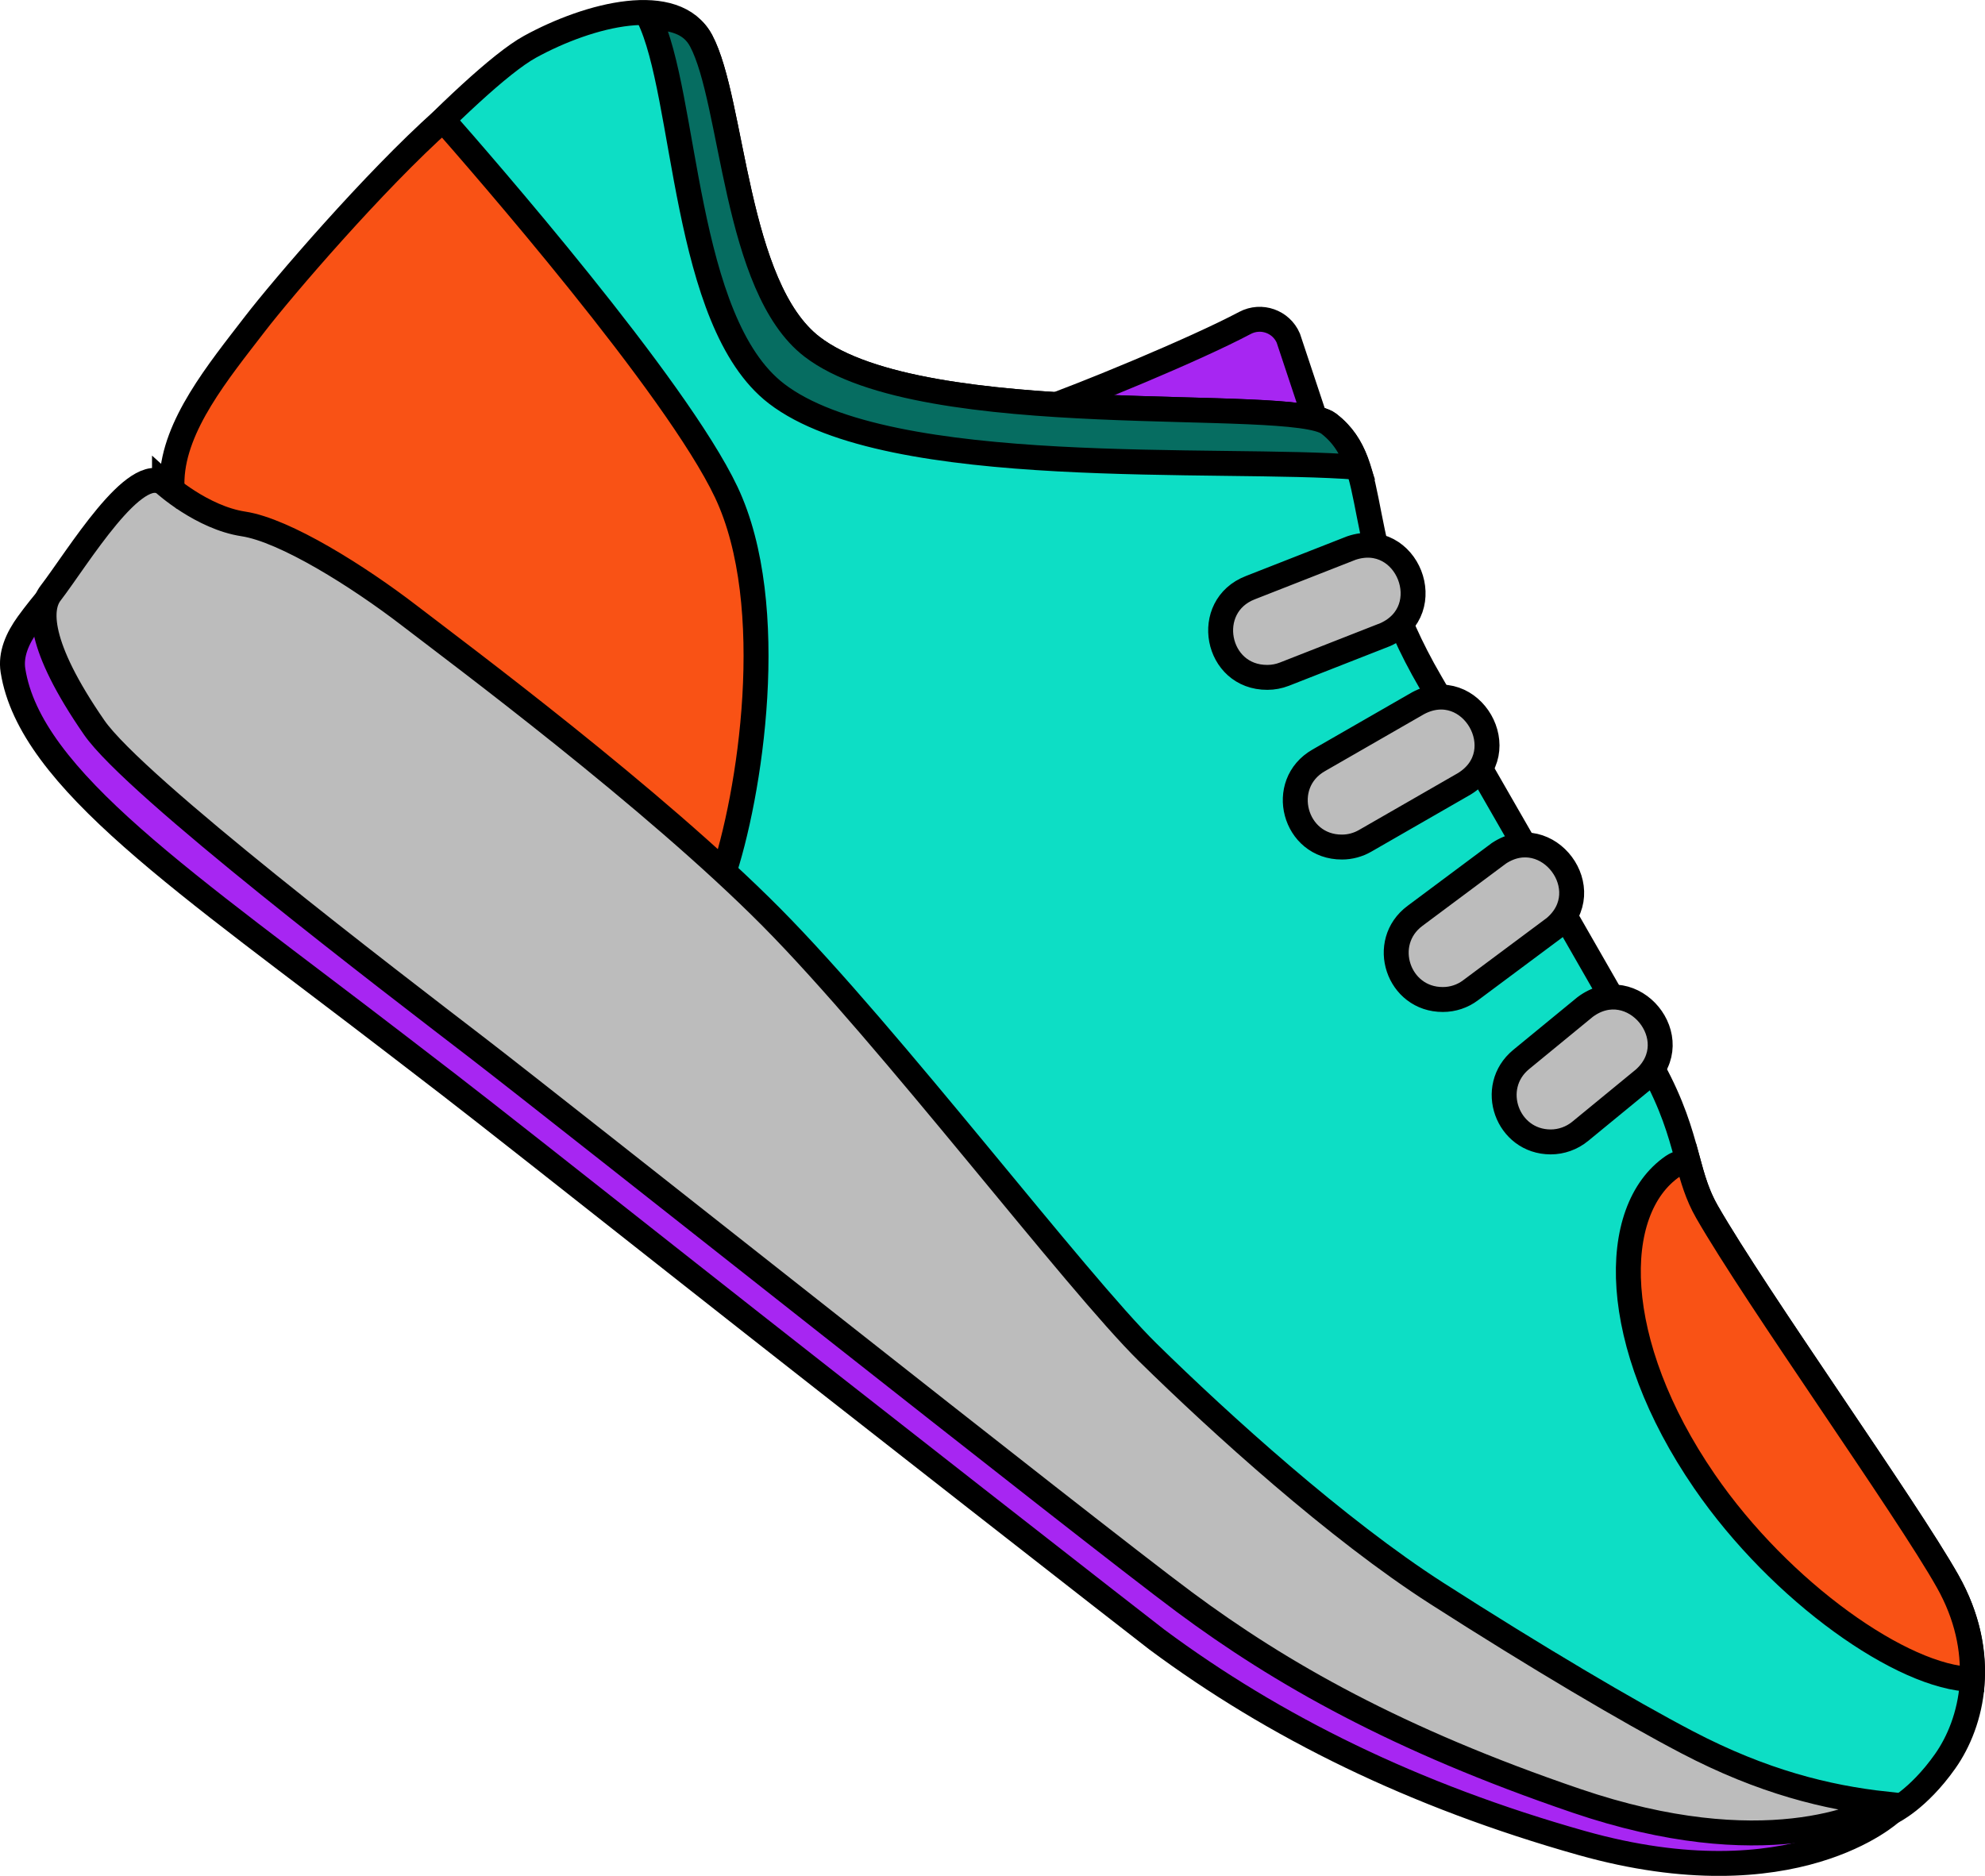 <?xml version="1.0" encoding="UTF-8"?>
<svg class="iconify iconify--twemoji" width="796.21" height="752.52" aria-hidden="true" preserveAspectRatio="xMidYMid" role="img" version="1.1" viewBox="0 0 35.829 33.863" xmlns="http://www.w3.org/2000/svg">
<path d="m23.93 8.138-0.676-2.034c-0.13-0.302-0.49-0.428-0.781-0.275-0.918 0.487-2.944 1.318-3.684 1.575 1.419 0.505 3.499 1.503 4.511 1.396 0.384-0.04 0.787-0.308 0.63-0.662zm10.21 24.574c-0.399 0.225-6.509 1.692-18.621-8.906-3.667-3.209-14.55-12.955-14.409-13.287 0 0-0.329 0.36-0.602 0.736-0.197 0.271-0.319 0.559-0.274 0.848 0.31 1.967 3.112 3.819 6.962 6.781l0.549 0.422 0.363 0.279c0.588 0.452 2.316 1.815 4.329 3.403 2.753 2.171 8.284 6.49 8.445 6.61 2.12 1.574 4.635 2.817 7.667 3.672 3.838 1.081 5.591-0.558 5.591-0.558z" fill="#a726f2" stroke="#000" stroke-width=".45"/>
<path d="m34.14 32.712s0.477-0.219 0.97-0.918 0.79-1.924 0.045-3.248c-0.745-1.323-3.456-5.121-4.345-6.671-0.433-0.755-0.297-1.447-1.125-2.835 0 0-3.164-5.523-3.864-6.723-1.497-2.567-0.84-3.902-1.837-4.668-0.665-0.511-7.306 0.166-9.327-1.389-1.397-1.074-1.418-4.428-2.003-5.526-0.466-0.875-2.02-0.475-3.087 0.11-1.067 0.585-3.973 3.789-4.675 4.702s-1.601 1.909-1.679 2.928l-0.079 1.018s15.861 15.15 20.375 18.206c7.697 5.211 10.631 5.014 10.631 5.014z" fill="#0ddec5" stroke="#000" stroke-width=".45"/>
<path d="m24.509 8.436c-0.103-0.314-0.249-0.575-0.525-0.788-0.665-0.511-7.306 0.167-9.327-1.389-1.397-1.074-1.418-4.429-2.003-5.526-0.182-0.341-0.526-0.411-0.946-0.428 0.69 1.4 0.615 5.5 2.306 6.8 2.038 1.569 8.016 1.133 10.495 1.331z" fill="#066d61" stroke="#000" stroke-width=".45"/>
<path d="m13.034 15.845c0.505-1.472 1.044-4.915 0.074-6.962-0.909-1.917-4.441-5.955-5.112-6.72-1.24 1.105-2.897 3.038-3.397 3.688-0.66 0.858-1.455 1.822-1.494 2.801-0.014 0.352 0.087 0.51 0.087 0.51s9.822 6.741 9.842 6.683z" fill="#f95215" stroke="#000" stroke-width=".45"/>
<path d="m22.876 12.228c-0.931 0.005-1.175-1.285-0.306-1.62l1.823-0.715c1.011-0.34 1.585 1.124 0.613 1.562l-1.823 0.715c-0.098 0.038-0.202 0.058-0.307 0.058zm1.347 3.063c-0.862 0.004-1.168-1.139-0.419-1.566l1.793-1.031c0.957-0.511 1.759 0.885 0.836 1.454l-1.793 1.031c-0.127 0.073-0.271 0.112-0.417 0.112zm1.821 2.752c-0.809 0.003-1.152-1.029-0.502-1.511l1.514-1.129c0.883-0.582 1.812 0.666 1.002 1.345l-1.514 1.128c-0.144 0.109-0.32 0.167-0.5 0.167zm1.945 2.571c-0.786-0.002-1.139-0.988-0.532-1.488l1.155-0.948c0.857-0.64 1.86 0.581 1.065 1.297l-1.155 0.948c-0.15 0.123-0.339 0.191-0.533 0.191zm-25.02-11.882s0.675 0.612 1.425 0.726 2.079 0.95 2.993 1.653 4.399 3.292 6.534 5.444 5.495 6.58 6.801 7.863c1.306 1.282 3.413 3.193 5.214 4.347s3.455 2.131 4.516 2.686c1.368 0.716 2.524 0.998 3.58 1.115-0.368 0.216-2.205 1.092-5.582-0.059-3.228-1.101-5.332-2.294-7.071-3.586s-11.208-8.808-12.759-10.001c-1.551-1.193-6.188-4.728-6.92-5.787-1.04-1.504-0.99-2.162-0.788-2.424 0.492-0.641 1.531-2.382 2.057-1.977z" fill="#bcbcbc" stroke="#000" stroke-width=".45"/>
<path d="m35.155 28.546c-0.745-1.323-3.456-5.121-4.345-6.671-0.174-0.304-0.257-0.599-0.347-0.931-0.091 0.034-0.189 0.054-0.269 0.109-1.154 0.792-1.148 3.185 0.571 5.687 1.378 2.006 3.59 3.552 4.832 3.576 0.026-0.538-0.088-1.142-0.442-1.77z" fill="#f95215" stroke="#000" stroke-width=".45"/>
</svg>
